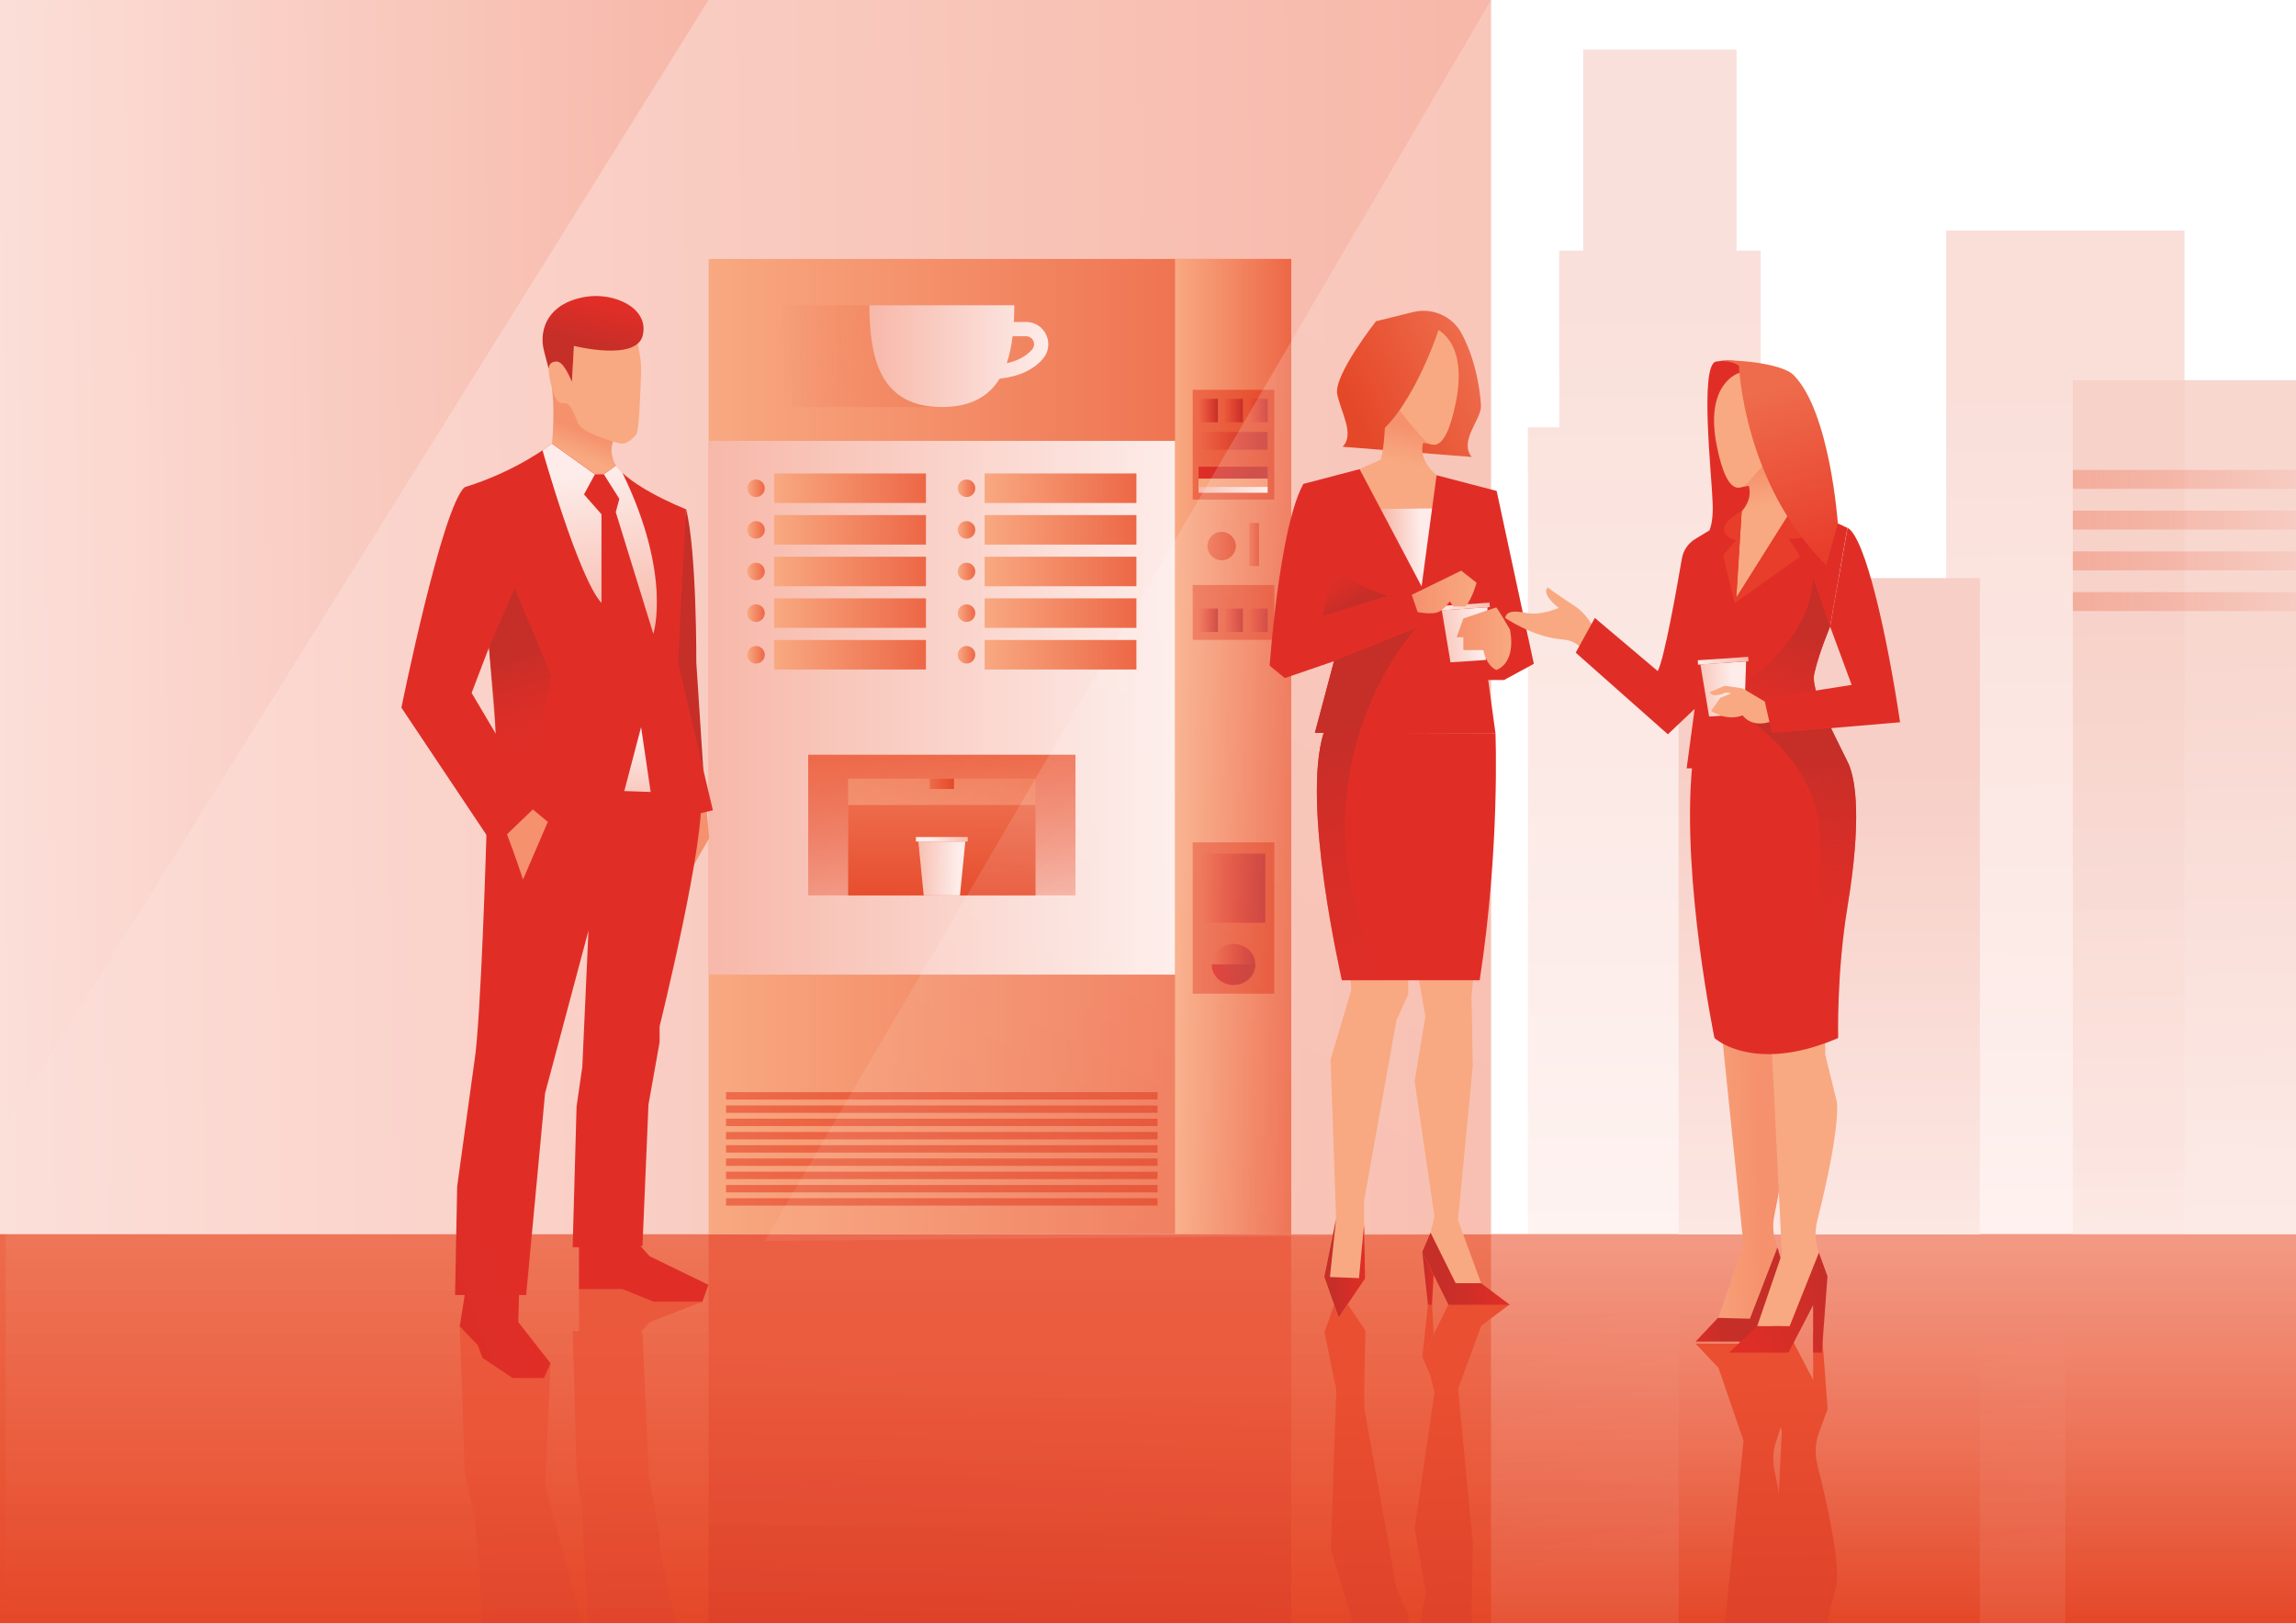 <?xml version="1.0" encoding="utf-8"?>
<!-- Generator: Adobe Illustrator 21.1.0, SVG Export Plug-In . SVG Version: 6.00 Build 0)  -->
<svg version="1.1" id="Слой_1" xmlns="http://www.w3.org/2000/svg" xmlns:xlink="http://www.w3.org/1999/xlink" x="0px" y="0px"
	 width="3508px" height="2480px" viewBox="0 0 3508 2480" style="enable-background:new 0 0 3508 2480;" xml:space="preserve">
<style type="text/css">
	.st0{clip-path:url(#SVGID_2_);}
	.st1{opacity:0.64;fill:url(#SVGID_3_);}
	.st2{opacity:0.68;fill:url(#SVGID_4_);}
	.st3{fill:url(#SVGID_5_);}
	.st4{fill:url(#SVGID_6_);}
	.st5{fill:url(#SVGID_7_);}
	.st6{opacity:0.83;fill:url(#SVGID_8_);}
	.st7{opacity:0.26;fill:url(#SVGID_9_);}
	.st8{opacity:7.000000e-02;fill:url(#SVGID_10_);}
	.st9{opacity:7.000000e-02;fill:url(#SVGID_11_);}
	.st10{opacity:7.000000e-02;fill:url(#SVGID_12_);}
	.st11{fill:url(#SVGID_13_);}
	.st12{fill:url(#SVGID_14_);}
	.st13{fill:url(#SVGID_15_);}
	.st14{fill:url(#SVGID_16_);}
	.st15{fill:url(#SVGID_17_);}
	.st16{fill:url(#SVGID_18_);}
	.st17{filter:url(#Adobe_OpacityMaskFilter);}
	.st18{mask:url(#SVGID_19_);fill:url(#SVGID_20_);}
	.st19{fill:url(#SVGID_21_);}
	.st20{fill:url(#SVGID_22_);}
	.st21{fill:url(#SVGID_23_);}
	.st22{fill:url(#SVGID_24_);}
	.st23{fill:url(#SVGID_25_);}
	.st24{fill:url(#SVGID_26_);}
	.st25{fill:url(#SVGID_27_);}
	.st26{fill:url(#SVGID_28_);}
	.st27{fill:url(#SVGID_29_);}
	.st28{fill:url(#SVGID_30_);}
	.st29{fill:url(#SVGID_31_);}
	.st30{fill:url(#SVGID_32_);}
	.st31{fill:url(#SVGID_33_);}
	.st32{fill:url(#SVGID_34_);}
	.st33{fill:url(#SVGID_35_);}
	.st34{fill:url(#SVGID_36_);}
	.st35{fill:url(#SVGID_37_);}
	.st36{fill:url(#SVGID_38_);}
	.st37{fill:url(#SVGID_39_);}
	.st38{fill:url(#SVGID_40_);}
	.st39{fill:url(#SVGID_41_);}
	.st40{fill:url(#SVGID_42_);}
	.st41{fill:url(#SVGID_43_);}
	.st42{fill:url(#SVGID_44_);}
	.st43{fill:url(#SVGID_45_);}
	.st44{fill:url(#SVGID_46_);}
	.st45{opacity:0.5;fill:url(#SVGID_47_);}
	.st46{fill:url(#SVGID_48_);}
	.st47{fill:url(#SVGID_49_);}
	.st48{opacity:0.28;fill:url(#SVGID_50_);}
	.st49{fill:url(#SVGID_51_);}
	.st50{fill:url(#SVGID_52_);}
	.st51{fill:url(#SVGID_53_);}
	.st52{fill:url(#SVGID_54_);}
	.st53{fill:url(#SVGID_55_);}
	.st54{fill:url(#SVGID_56_);}
	.st55{fill:url(#SVGID_57_);}
	.st56{fill:url(#SVGID_58_);}
	.st57{fill:url(#SVGID_59_);}
	.st58{fill:url(#SVGID_60_);}
	.st59{fill:url(#SVGID_61_);}
	.st60{fill:url(#SVGID_62_);}
	.st61{fill:url(#SVGID_63_);}
	.st62{fill:url(#SVGID_64_);}
	.st63{fill:url(#SVGID_65_);}
	.st64{fill:url(#SVGID_66_);}
	.st65{fill:url(#SVGID_67_);}
	.st66{fill:url(#SVGID_68_);}
	.st67{fill:url(#SVGID_69_);}
	.st68{fill:url(#SVGID_70_);}
	.st69{fill:url(#SVGID_71_);}
	.st70{fill:url(#SVGID_72_);}
	.st71{opacity:0.83;fill:url(#SVGID_73_);}
	.st72{opacity:0.29;fill:url(#SVGID_74_);}
	.st73{fill:url(#SVGID_75_);}
	.st74{fill:url(#SVGID_76_);}
	.st75{fill:url(#SVGID_77_);}
	.st76{fill:#F8A981;}
	.st77{fill:url(#SVGID_78_);}
	.st78{fill:url(#SVGID_79_);}
	.st79{fill:url(#SVGID_80_);}
	.st80{fill:url(#SVGID_81_);}
	.st81{fill:url(#SVGID_82_);}
	.st82{fill:url(#SVGID_83_);}
	.st83{fill:url(#SVGID_84_);}
	.st84{fill:url(#SVGID_85_);}
	.st85{fill:url(#SVGID_86_);}
	.st86{fill:url(#SVGID_87_);}
	.st87{fill:url(#SVGID_88_);}
	.st88{fill:url(#SVGID_89_);}
	.st89{fill:url(#SVGID_90_);}
	.st90{fill:url(#SVGID_91_);}
	.st91{fill:url(#SVGID_92_);}
	.st92{fill:url(#SVGID_93_);}
	.st93{fill:url(#SVGID_94_);}
	.st94{fill:#E02E27;}
	.st95{fill:url(#SVGID_95_);}
	.st96{fill:url(#SVGID_96_);}
	.st97{fill:url(#SVGID_97_);}
	.st98{fill:url(#SVGID_98_);}
	.st99{fill:url(#SVGID_99_);}
	.st100{fill:url(#SVGID_100_);}
	.st101{fill:url(#SVGID_101_);}
	.st102{fill:url(#SVGID_102_);}
	.st103{fill:url(#SVGID_103_);}
	.st104{fill:url(#SVGID_104_);}
	.st105{fill:url(#SVGID_105_);}
	.st106{fill:url(#SVGID_106_);}
	.st107{fill:url(#SVGID_107_);}
	.st108{opacity:0.35;}
	.st109{fill:url(#SVGID_108_);}
	.st110{fill:url(#SVGID_109_);}
	.st111{fill:url(#SVGID_110_);}
	.st112{fill:url(#SVGID_111_);}
	.st113{fill:#F5916C;}
	.st114{fill:url(#SVGID_112_);}
	.st115{fill:url(#SVGID_113_);}
	.st116{fill:url(#SVGID_114_);}
	.st117{fill:url(#SVGID_115_);}
	.st118{fill:url(#SVGID_116_);}
	.st119{fill:url(#SVGID_117_);}
	.st120{fill:url(#SVGID_118_);}
	.st121{fill:url(#SVGID_119_);}
	.st122{fill:url(#SVGID_120_);}
	.st123{fill:url(#SVGID_121_);}
	.st124{fill:url(#SVGID_122_);}
	.st125{fill:url(#SVGID_123_);}
</style>
<g>
	<defs>
		<rect id="SVGID_1_" width="3508.1" height="2480"/>
	</defs>
	<clipPath id="SVGID_2_">
		<use xlink:href="#SVGID_1_"  style="overflow:visible;"/>
	</clipPath>
	<g class="st0">
		<linearGradient id="SVGID_3_" gradientUnits="userSpaceOnUse" x1="2536.119" y1="493" x2="2536.119" y2="1893">
			<stop  offset="0" style="stop-color:#F7CFC6"/>
			<stop  offset="1" style="stop-color:#FDECE9"/>
		</linearGradient>
		<polygon class="st1" points="2690.1,652.7 2690.1,382.8 2653.2,382.8 2653.2,75.7 2419,75.7 2419,382.8 2382.2,382.8 
			2382.2,652.7 2334.5,652.7 2334.5,1885 2737.8,1885 2737.8,652.7 		"/>
		<linearGradient id="SVGID_4_" gradientUnits="userSpaceOnUse" x1="3150.639" y1="566.556" x2="3162.961" y2="1954.82">
			<stop  offset="0" style="stop-color:#F7CFC6"/>
			<stop  offset="1" style="stop-color:#FDECE9"/>
		</linearGradient>
		<rect x="2973.6" y="352.2" class="st2" width="364" height="1539.6"/>
		<linearGradient id="SVGID_5_" gradientUnits="userSpaceOnUse" x1="2230.694" y1="934.279" x2="-755.939" y2="957.253">
			<stop  offset="0" style="stop-color:#F7B8A9"/>
			<stop  offset="1" style="stop-color:#FDECE9"/>
		</linearGradient>
		<rect class="st3" width="2278.1" height="1885.4"/>
		<linearGradient id="SVGID_6_" gradientUnits="userSpaceOnUse" x1="1754" y1="1897" x2="1754" y2="2473">
			<stop  offset="0" style="stop-color:#ED6B4B"/>
			<stop  offset="1" style="stop-color:#E54828"/>
		</linearGradient>
		<rect y="1885.4" class="st4" width="3508" height="594.6"/>
		<linearGradient id="SVGID_7_" gradientUnits="userSpaceOnUse" x1="964.924" y1="2208.382" x2="981.614" y2="3237.618">
			<stop  offset="0" style="stop-color:#EA4F31"/>
			<stop  offset="1" style="stop-color:#C72C1E"/>
		</linearGradient>
		<path class="st5" d="M1334.1,2643.4l-53.9-32.3l-72.3,49.9l-9.9-11.4l-125.7,123.8l17.1-72.3l-18.6-4.4
			c-6-95.5-62.9-325.7-62.9-325.7v-23.9l-17-95.2l-9.2-216.4l-3.1-0.1l14.2-15.6l80.4-31.2l9.2-25.8l-84.1-12.4l-46.7,19h-67v64.3
			l-9.6-0.2l6,215l8.8,60.8l9.4,208l-66.3-248.5l8.2-186.3l-138.7-56.2l7.9,223.3l14.4,67.6c10.1,61.7,18.4,346.5,18.4,346.5v0
			L613.3,2858c0,0,62.1,307.2,96.7,336.8c55.9,17.1,98.1,42.3,118.9,56.3l0,0l14.4,10.3c0,0,0,0,0,0l0,0c5.1,55.3-0.3,85.3-0.3,85.3
			l0.3-0.2c0,0.1-0.1,0.2-0.1,0.3c-3.9,14.6-5.3,23.6-4.8,29.4l-0.2,0.1c0,0-6.9,24.5-8.3,32.2c-5.2,28.9,7.6,67.6,64.5,77.1
			c43.2,7.3,97.8-16.7,87.5-59c-1.3-5.1-3.9-9.2-7.6-12.4c2.6-12.2,5.7-29.8,5.1-44.1c-1.1-24.3-2.4-89.6-7.8-95.4
			c-5.4-5.8-14.4-15.4-24.9-12.9c-2.1,0.5-5.8,1.5-10.2,2.8c-5.1-12.9-1-26.8,4.2-36.8c0,0,0-0.1,0.1-0.1l10.1-11
			c32.7-30.5,97.4-55.7,97.4-55.7l58.6-285.6l149.2-159.3l-6.7-7.7l44.7-8.2L1334.1,2643.4z M747.2,2950L747.2,2950l-26.5-69.4
			l36.8-62.1L747.2,2950L747.2,2950z M845.9,3386C845.9,3386,845.9,3386,845.9,3386C845.9,3386,845.9,3386,845.9,3386
			c1.2,0.4,2.4,0.6,3.7,0.6C848.4,3386.6,847.1,3386.4,845.9,3386z M855,3385.2c0.4-0.3,0.9-0.5,1.3-0.9
			C855.9,3384.6,855.5,3384.9,855,3385.2z M869.2,3365.9c1.5-3,3-6.3,4.6-10.1C872.2,3359.5,870.6,3362.9,869.2,3365.9z
			 M876.9,3410.6l-2.5-44.4L876.9,3410.6L876.9,3410.6z"/>
		<linearGradient id="SVGID_8_" gradientUnits="userSpaceOnUse" x1="1530.284" y1="2095.273" x2="1500.281" y2="3097.373">
			<stop  offset="0" style="stop-color:#EA4F31"/>
			<stop  offset="1" style="stop-color:#C72C1E"/>
		</linearGradient>
		<rect x="1082.7" y="1885.4" class="st6" width="890" height="594.6"/>
		<linearGradient id="SVGID_9_" gradientUnits="userSpaceOnUse" x1="2893.027" y1="1897" x2="2893.027" y2="2473">
			<stop  offset="0" style="stop-color:#FFFFFF"/>
			<stop  offset="1" style="stop-color:#FFFFFF;stop-opacity:0"/>
		</linearGradient>
		<rect x="2278.1" y="1885.4" class="st7" width="1229.9" height="594.6"/>
		<linearGradient id="SVGID_10_" gradientUnits="userSpaceOnUse" x1="3130.945" y1="2357.175" x2="3054.332" y2="2028.833">
			<stop  offset="0" style="stop-color:#FFFFFF"/>
			<stop  offset="1" style="stop-color:#FFFFFF;stop-opacity:0"/>
		</linearGradient>
		<rect x="3025" y="1885.8" class="st8" width="130.6" height="594.2"/>
		<linearGradient id="SVGID_11_" gradientUnits="userSpaceOnUse" x1="2464.44" y1="2367.229" x2="2383.302" y2="2019.493">
			<stop  offset="0" style="stop-color:#FFFFFF"/>
			<stop  offset="1" style="stop-color:#FFFFFF;stop-opacity:0"/>
		</linearGradient>
		<rect x="2278.1" y="1885.4" class="st9" width="286.6" height="594.6"/>
		<linearGradient id="SVGID_12_" gradientUnits="userSpaceOnUse" x1="1762.667" y1="1896.667" x2="1762.667" y2="2472.667">
			<stop  offset="0" style="stop-color:#FFFFFF"/>
			<stop  offset="1" style="stop-color:#FFFFFF;stop-opacity:0"/>
		</linearGradient>
		<rect x="8.7" y="1885" class="st10" width="3508" height="594.6"/>
		<linearGradient id="SVGID_13_" gradientUnits="userSpaceOnUse" x1="1082.682" y1="1140.488" x2="1972.652" y2="1140.488">
			<stop  offset="0" style="stop-color:#F8A981"/>
			<stop  offset="1" style="stop-color:#ED6746"/>
		</linearGradient>
		<rect x="1082.7" y="395.6" class="st11" width="890" height="1489.7"/>
		<linearGradient id="SVGID_14_" gradientUnits="userSpaceOnUse" x1="1795.303" y1="1140.488" x2="1972.652" y2="1140.488">
			<stop  offset="0" style="stop-color:#F8A981"/>
			<stop  offset="1" style="stop-color:#ED6746"/>
		</linearGradient>
		<rect x="1795.3" y="395.6" class="st12" width="177.3" height="1489.7"/>
		<linearGradient id="SVGID_15_" gradientUnits="userSpaceOnUse" x1="1082.682" y1="1081.264" x2="1795.303" y2="1081.264">
			<stop  offset="0" style="stop-color:#F7B8A9"/>
			<stop  offset="1" style="stop-color:#FDECE9"/>
		</linearGradient>
		<rect x="1082.7" y="673.5" class="st13" width="712.6" height="815.4"/>
		<linearGradient id="SVGID_16_" gradientUnits="userSpaceOnUse" x1="1822.279" y1="1402.393" x2="1946.949" y2="1402.393">
			<stop  offset="0" style="stop-color:#ED6B4B"/>
			<stop  offset="1" style="stop-color:#E54828"/>
		</linearGradient>
		<rect x="1822.3" y="1286.9" class="st14" width="124.7" height="231.1"/>
		<linearGradient id="SVGID_17_" gradientUnits="userSpaceOnUse" x1="1822.279" y1="679.381" x2="1946.949" y2="679.381">
			<stop  offset="0" style="stop-color:#ED6B4B"/>
			<stop  offset="1" style="stop-color:#E54828"/>
		</linearGradient>
		<rect x="1822.3" y="595.5" class="st15" width="124.7" height="167.7"/>
		<linearGradient id="SVGID_18_" gradientUnits="userSpaceOnUse" x1="1822.279" y1="935.642" x2="1946.949" y2="935.642">
			<stop  offset="0" style="stop-color:#ED6B4B"/>
			<stop  offset="1" style="stop-color:#E54828"/>
		</linearGradient>
		<rect x="1822.3" y="893.7" class="st16" width="124.7" height="83.8"/>
		<defs>
			<filter id="Adobe_OpacityMaskFilter" filterUnits="userSpaceOnUse" x="1140.2" y="1114.3" width="597.6" height="309.5">
				<feFlood  style="flood-color:white;flood-opacity:1" result="back"/>
				<feBlend  in="SourceGraphic" in2="back" mode="normal"/>
			</filter>
		</defs>
		<mask maskUnits="userSpaceOnUse" x="1140.2" y="1114.3" width="597.6" height="309.5" id="SVGID_19_">
		</mask>
		<linearGradient id="SVGID_20_" gradientUnits="userSpaceOnUse" x1="1140.216" y1="1269.023" x2="1737.769" y2="1269.023">
			<stop  offset="0" style="stop-color:#F8A981"/>
			<stop  offset="1" style="stop-color:#ED6746"/>
		</linearGradient>
		<rect x="1140.2" y="1114.3" class="st18" width="597.6" height="309.5"/>
		<g>
			<linearGradient id="SVGID_21_" gradientUnits="userSpaceOnUse" x1="1109.334" y1="1734.926" x2="1768.651" y2="1734.926">
				<stop  offset="0" style="stop-color:#ED6B4B"/>
				<stop  offset="1" style="stop-color:#E54828"/>
			</linearGradient>
			<rect x="1109.3" y="1729.3" class="st19" width="659.3" height="11.3"/>
			<linearGradient id="SVGID_22_" gradientUnits="userSpaceOnUse" x1="1109.334" y1="1755.178" x2="1768.651" y2="1755.178">
				<stop  offset="0" style="stop-color:#ED6B4B"/>
				<stop  offset="1" style="stop-color:#E54828"/>
			</linearGradient>
			<rect x="1109.3" y="1749.5" class="st20" width="659.3" height="11.3"/>
			<linearGradient id="SVGID_23_" gradientUnits="userSpaceOnUse" x1="1109.334" y1="1775.43" x2="1768.651" y2="1775.43">
				<stop  offset="0" style="stop-color:#ED6B4B"/>
				<stop  offset="1" style="stop-color:#E54828"/>
			</linearGradient>
			<rect x="1109.3" y="1769.8" class="st21" width="659.3" height="11.3"/>
			<linearGradient id="SVGID_24_" gradientUnits="userSpaceOnUse" x1="1109.334" y1="1674.17" x2="1768.651" y2="1674.17">
				<stop  offset="0" style="stop-color:#ED6B4B"/>
				<stop  offset="1" style="stop-color:#E54828"/>
			</linearGradient>
			<rect x="1109.3" y="1668.5" class="st22" width="659.3" height="11.3"/>
			<linearGradient id="SVGID_25_" gradientUnits="userSpaceOnUse" x1="1109.334" y1="1694.422" x2="1768.651" y2="1694.422">
				<stop  offset="0" style="stop-color:#ED6B4B"/>
				<stop  offset="1" style="stop-color:#E54828"/>
			</linearGradient>
			<rect x="1109.3" y="1688.8" class="st23" width="659.3" height="11.3"/>
			<linearGradient id="SVGID_26_" gradientUnits="userSpaceOnUse" x1="1109.334" y1="1714.674" x2="1768.651" y2="1714.674">
				<stop  offset="0" style="stop-color:#ED6B4B"/>
				<stop  offset="1" style="stop-color:#E54828"/>
			</linearGradient>
			<rect x="1109.3" y="1709" class="st24" width="659.3" height="11.3"/>
			<linearGradient id="SVGID_27_" gradientUnits="userSpaceOnUse" x1="1109.334" y1="1795.683" x2="1768.651" y2="1795.683">
				<stop  offset="0" style="stop-color:#ED6B4B"/>
				<stop  offset="1" style="stop-color:#E54828"/>
			</linearGradient>
			<rect x="1109.3" y="1790" class="st25" width="659.3" height="11.3"/>
			<linearGradient id="SVGID_28_" gradientUnits="userSpaceOnUse" x1="1109.334" y1="1815.935" x2="1768.651" y2="1815.935">
				<stop  offset="0" style="stop-color:#ED6B4B"/>
				<stop  offset="1" style="stop-color:#E54828"/>
			</linearGradient>
			<rect x="1109.3" y="1810.3" class="st26" width="659.3" height="11.3"/>
			<linearGradient id="SVGID_29_" gradientUnits="userSpaceOnUse" x1="1109.334" y1="1836.187" x2="1768.651" y2="1836.187">
				<stop  offset="0" style="stop-color:#ED6B4B"/>
				<stop  offset="1" style="stop-color:#E54828"/>
			</linearGradient>
			<rect x="1109.3" y="1830.5" class="st27" width="659.3" height="11.3"/>
		</g>
		<g>
			<linearGradient id="SVGID_30_" gradientUnits="userSpaceOnUse" x1="1908.617" y1="831.946" x2="1923.663" y2="831.946">
				<stop  offset="0" style="stop-color:#ED6B4B"/>
				<stop  offset="1" style="stop-color:#E54828"/>
			</linearGradient>
			<rect x="1908.6" y="799" class="st28" width="15" height="65.8"/>
			<linearGradient id="SVGID_31_" gradientUnits="userSpaceOnUse" x1="1844.804" y1="834.217" x2="1888.241" y2="834.217">
				<stop  offset="0" style="stop-color:#ED6B4B"/>
				<stop  offset="1" style="stop-color:#E54828"/>
			</linearGradient>
			<circle class="st29" cx="1866.5" cy="834.2" r="21.7"/>
		</g>
		<g>
			<linearGradient id="SVGID_32_" gradientUnits="userSpaceOnUse" x1="1831.325" y1="947.615" x2="1860.805" y2="947.615">
				<stop  offset="0" style="stop-color:#E02E27;stop-opacity:0"/>
				<stop  offset="1" style="stop-color:#C62E28"/>
			</linearGradient>
			<rect x="1831.3" y="929.7" class="st30" width="29.5" height="35.8"/>
			<linearGradient id="SVGID_33_" gradientUnits="userSpaceOnUse" x1="1869.382" y1="947.587" x2="1898.861" y2="947.587">
				<stop  offset="0" style="stop-color:#E02E27;stop-opacity:0"/>
				<stop  offset="1" style="stop-color:#C62E28"/>
			</linearGradient>
			<rect x="1869.4" y="929.7" class="st31" width="29.5" height="35.8"/>
			<linearGradient id="SVGID_34_" gradientUnits="userSpaceOnUse" x1="1907.438" y1="947.587" x2="1936.918" y2="947.587">
				<stop  offset="0" style="stop-color:#E02E27;stop-opacity:0"/>
				<stop  offset="1" style="stop-color:#C62E28"/>
			</linearGradient>
			<rect x="1907.4" y="929.7" class="st32" width="29.5" height="35.8"/>
		</g>
		<g>
			<linearGradient id="SVGID_35_" gradientUnits="userSpaceOnUse" x1="1831.325" y1="627.228" x2="1860.805" y2="627.228">
				<stop  offset="0" style="stop-color:#E02E27;stop-opacity:0"/>
				<stop  offset="1" style="stop-color:#C62E28"/>
			</linearGradient>
			<rect x="1831.3" y="609.3" class="st33" width="29.5" height="35.8"/>
			<linearGradient id="SVGID_36_" gradientUnits="userSpaceOnUse" x1="1869.382" y1="627.199" x2="1898.861" y2="627.199">
				<stop  offset="0" style="stop-color:#E02E27;stop-opacity:0"/>
				<stop  offset="1" style="stop-color:#C62E28"/>
			</linearGradient>
			<rect x="1869.4" y="609.3" class="st34" width="29.5" height="35.8"/>
			<linearGradient id="SVGID_37_" gradientUnits="userSpaceOnUse" x1="1907.438" y1="627.199" x2="1936.918" y2="627.199">
				<stop  offset="0" style="stop-color:#E02E27;stop-opacity:0"/>
				<stop  offset="1" style="stop-color:#C62E28"/>
			</linearGradient>
			<rect x="1907.4" y="609.3" class="st35" width="29.5" height="35.8"/>
		</g>
		<linearGradient id="SVGID_38_" gradientUnits="userSpaceOnUse" x1="1831.325" y1="722.086" x2="1936.918" y2="722.086">
			<stop  offset="0" style="stop-color:#E02E27"/>
			<stop  offset="0.779" style="stop-color:#C62E28"/>
			<stop  offset="1" style="stop-color:#C62E28"/>
		</linearGradient>
		<rect x="1831.3" y="713" class="st36" width="105.6" height="18.3"/>
		<linearGradient id="SVGID_39_" gradientUnits="userSpaceOnUse" x1="1831.181" y1="737.49" x2="1936.774" y2="737.49">
			<stop  offset="0" style="stop-color:#F8A981"/>
			<stop  offset="1" style="stop-color:#F5916C"/>
		</linearGradient>
		<rect x="1831.2" y="731.2" class="st37" width="105.6" height="12.5"/>
		<linearGradient id="SVGID_40_" gradientUnits="userSpaceOnUse" x1="2794.85" y1="1176.608" x2="2794.85" y2="2024.934">
			<stop  offset="0" style="stop-color:#F7CFC6"/>
			<stop  offset="1" style="stop-color:#FDECE9"/>
		</linearGradient>
		<rect x="2564.7" y="883.2" class="st38" width="460.3" height="1002.6"/>
		<linearGradient id="SVGID_41_" gradientUnits="userSpaceOnUse" x1="1831.181" y1="748.238" x2="1936.774" y2="748.238">
			<stop  offset="0" style="stop-color:#F7B8A9"/>
			<stop  offset="1" style="stop-color:#FDECE9"/>
		</linearGradient>
		<rect x="1831.2" y="743.8" class="st39" width="105.6" height="9"/>
		<linearGradient id="SVGID_42_" gradientUnits="userSpaceOnUse" x1="1831.325" y1="673.544" x2="1936.774" y2="673.544">
			<stop  offset="0" style="stop-color:#E02E27;stop-opacity:0"/>
			<stop  offset="1" style="stop-color:#C62E28"/>
		</linearGradient>
		<rect x="1831.3" y="659.9" class="st40" width="105.4" height="27.2"/>
		<linearGradient id="SVGID_43_" gradientUnits="userSpaceOnUse" x1="1851.297" y1="1473.325" x2="1917.931" y2="1473.325">
			<stop  offset="0" style="stop-color:#E02E27;stop-opacity:0"/>
			<stop  offset="1" style="stop-color:#C62E28"/>
		</linearGradient>
		<ellipse class="st41" cx="1884.6" cy="1473.3" rx="33.3" ry="31.3"/>
		<linearGradient id="SVGID_44_" gradientUnits="userSpaceOnUse" x1="1851.297" y1="1488.984" x2="1917.931" y2="1488.984">
			<stop  offset="0" style="stop-color:#E02E27"/>
			<stop  offset="0.779" style="stop-color:#C62E28"/>
			<stop  offset="1" style="stop-color:#C62E28"/>
		</linearGradient>
		<path class="st42" d="M1917.9,1473.3c0,17.3-14.9,31.3-33.3,31.3s-33.3-14-33.3-31.3H1917.9z"/>
		<linearGradient id="SVGID_45_" gradientUnits="userSpaceOnUse" x1="1834.908" y1="1356.851" x2="1933.335" y2="1356.851">
			<stop  offset="0" style="stop-color:#E02E27;stop-opacity:0"/>
			<stop  offset="1" style="stop-color:#C62E28"/>
		</linearGradient>
		<rect x="1834.9" y="1304.1" class="st43" width="98.4" height="105.6"/>
		<linearGradient id="SVGID_46_" gradientUnits="userSpaceOnUse" x1="1436.007" y1="1157.727" x2="1446.007" y2="1501.727">
			<stop  offset="0" style="stop-color:#ED6B4B"/>
			<stop  offset="1" style="stop-color:#E54828;stop-opacity:0"/>
		</linearGradient>
		<rect x="1234.8" y="1153" class="st44" width="408.4" height="214.9"/>
		<linearGradient id="SVGID_47_" gradientUnits="userSpaceOnUse" x1="1295.85" y1="1278.696" x2="1582.135" y2="1278.696">
			<stop  offset="0" style="stop-color:#F8A981"/>
			<stop  offset="1" style="stop-color:#F5916C"/>
		</linearGradient>
		<rect x="1295.8" y="1189.5" class="st45" width="286.3" height="178.4"/>
		<linearGradient id="SVGID_48_" gradientUnits="userSpaceOnUse" x1="1438.574" y1="1228.941" x2="1439.574" y2="1395.941">
			<stop  offset="0" style="stop-color:#ED6B4B"/>
			<stop  offset="1" style="stop-color:#E54828"/>
		</linearGradient>
		<rect x="1295.8" y="1229.8" class="st46" width="286.3" height="138.1"/>
		<linearGradient id="SVGID_49_" gradientUnits="userSpaceOnUse" x1="1420.462" y1="1197.374" x2="1457.523" y2="1197.374">
			<stop  offset="0" style="stop-color:#ED6B4B"/>
			<stop  offset="1" style="stop-color:#E54828"/>
		</linearGradient>
		<rect x="1420.5" y="1189.5" class="st47" width="37.1" height="15.8"/>
		<linearGradient id="SVGID_50_" gradientUnits="userSpaceOnUse" x1="2394.259" y1="573.015" x2="1236.491" y2="2846.56">
			<stop  offset="0" style="stop-color:#FFFFFF;stop-opacity:0.7"/>
			<stop  offset="1" style="stop-color:#FFFFFF;stop-opacity:0"/>
		</linearGradient>
		<polygon class="st48" points="2278.1,0 1168.6,1895.8 2278.1,1885.4 		"/>
		<g>
			<linearGradient id="SVGID_51_" gradientUnits="userSpaceOnUse" x1="1391.869" y1="1326.017" x2="1462.369" y2="1327.017">
				<stop  offset="0" style="stop-color:#F7B8A9"/>
				<stop  offset="1" style="stop-color:#FDECE9"/>
			</linearGradient>
			<polygon class="st49" points="1466.7,1367.9 1411.3,1367.9 1403.1,1285.6 1474.9,1285.6 			"/>
			<linearGradient id="SVGID_52_" gradientUnits="userSpaceOnUse" x1="1484.643" y1="1281.896" x2="1422.976" y2="1282.229">
				<stop  offset="0" style="stop-color:#F7B8A9"/>
				<stop  offset="1" style="stop-color:#FDECE9"/>
			</linearGradient>
			<rect x="1399.4" y="1278.7" class="st50" width="79.2" height="6.9"/>
		</g>
		<g>
			<linearGradient id="SVGID_53_" gradientUnits="userSpaceOnUse" x1="1182.799" y1="745.899" x2="1414.714" y2="745.899">
				<stop  offset="0" style="stop-color:#F8A981"/>
				<stop  offset="1" style="stop-color:#ED6746"/>
			</linearGradient>
			<rect x="1182.8" y="723.3" class="st51" width="231.9" height="45.1"/>
			<linearGradient id="SVGID_54_" gradientUnits="userSpaceOnUse" x1="1182.799" y1="809.5" x2="1414.714" y2="809.5">
				<stop  offset="0" style="stop-color:#F8A981"/>
				<stop  offset="1" style="stop-color:#ED6746"/>
			</linearGradient>
			<rect x="1182.8" y="786.9" class="st52" width="231.9" height="45.1"/>
			<linearGradient id="SVGID_55_" gradientUnits="userSpaceOnUse" x1="1182.799" y1="873.1" x2="1414.714" y2="873.1">
				<stop  offset="0" style="stop-color:#F8A981"/>
				<stop  offset="1" style="stop-color:#ED6746"/>
			</linearGradient>
			<rect x="1182.8" y="850.5" class="st53" width="231.9" height="45.1"/>
			<linearGradient id="SVGID_56_" gradientUnits="userSpaceOnUse" x1="1182.799" y1="936.7" x2="1414.714" y2="936.7">
				<stop  offset="0" style="stop-color:#F8A981"/>
				<stop  offset="1" style="stop-color:#ED6746"/>
			</linearGradient>
			<rect x="1182.8" y="914.1" class="st54" width="231.9" height="45.1"/>
			<linearGradient id="SVGID_57_" gradientUnits="userSpaceOnUse" x1="1182.799" y1="1000.301" x2="1414.714" y2="1000.301">
				<stop  offset="0" style="stop-color:#F8A981"/>
				<stop  offset="1" style="stop-color:#ED6746"/>
			</linearGradient>
			<rect x="1182.8" y="977.7" class="st55" width="231.9" height="45.1"/>
		</g>
		<g>
			<linearGradient id="SVGID_58_" gradientUnits="userSpaceOnUse" x1="1141.709" y1="745.899" x2="1168.585" y2="745.899">
				<stop  offset="0" style="stop-color:#F8A981"/>
				<stop  offset="1" style="stop-color:#ED6746"/>
			</linearGradient>
			<circle class="st56" cx="1155.1" cy="745.9" r="13.4"/>
			<linearGradient id="SVGID_59_" gradientUnits="userSpaceOnUse" x1="1141.709" y1="809.5" x2="1168.585" y2="809.5">
				<stop  offset="0" style="stop-color:#F8A981"/>
				<stop  offset="1" style="stop-color:#ED6746"/>
			</linearGradient>
			<circle class="st57" cx="1155.1" cy="809.5" r="13.4"/>
			<linearGradient id="SVGID_60_" gradientUnits="userSpaceOnUse" x1="1141.709" y1="873.1" x2="1168.585" y2="873.1">
				<stop  offset="0" style="stop-color:#F8A981"/>
				<stop  offset="1" style="stop-color:#ED6746"/>
			</linearGradient>
			<circle class="st58" cx="1155.1" cy="873.1" r="13.4"/>
			<linearGradient id="SVGID_61_" gradientUnits="userSpaceOnUse" x1="1141.709" y1="936.7" x2="1168.585" y2="936.7">
				<stop  offset="0" style="stop-color:#F8A981"/>
				<stop  offset="1" style="stop-color:#ED6746"/>
			</linearGradient>
			<circle class="st59" cx="1155.1" cy="936.7" r="13.4"/>
			<linearGradient id="SVGID_62_" gradientUnits="userSpaceOnUse" x1="1141.709" y1="1000.301" x2="1168.585" y2="1000.301">
				<stop  offset="0" style="stop-color:#F8A981"/>
				<stop  offset="1" style="stop-color:#ED6746"/>
			</linearGradient>
			<circle class="st60" cx="1155.1" cy="1000.3" r="13.4"/>
		</g>
		<g>
			<linearGradient id="SVGID_63_" gradientUnits="userSpaceOnUse" x1="1504.361" y1="745.899" x2="1736.276" y2="745.899">
				<stop  offset="0" style="stop-color:#F8A981"/>
				<stop  offset="1" style="stop-color:#ED6746"/>
			</linearGradient>
			<rect x="1504.4" y="723.3" class="st61" width="231.9" height="45.1"/>
			<linearGradient id="SVGID_64_" gradientUnits="userSpaceOnUse" x1="1504.361" y1="809.5" x2="1736.276" y2="809.5">
				<stop  offset="0" style="stop-color:#F8A981"/>
				<stop  offset="1" style="stop-color:#ED6746"/>
			</linearGradient>
			<rect x="1504.4" y="786.9" class="st62" width="231.9" height="45.1"/>
			<linearGradient id="SVGID_65_" gradientUnits="userSpaceOnUse" x1="1504.361" y1="873.1" x2="1736.276" y2="873.1">
				<stop  offset="0" style="stop-color:#F8A981"/>
				<stop  offset="1" style="stop-color:#ED6746"/>
			</linearGradient>
			<rect x="1504.4" y="850.5" class="st63" width="231.9" height="45.1"/>
			<linearGradient id="SVGID_66_" gradientUnits="userSpaceOnUse" x1="1504.361" y1="936.7" x2="1736.276" y2="936.7">
				<stop  offset="0" style="stop-color:#F8A981"/>
				<stop  offset="1" style="stop-color:#ED6746"/>
			</linearGradient>
			<rect x="1504.4" y="914.1" class="st64" width="231.9" height="45.1"/>
			<linearGradient id="SVGID_67_" gradientUnits="userSpaceOnUse" x1="1504.361" y1="1000.301" x2="1736.276" y2="1000.301">
				<stop  offset="0" style="stop-color:#F8A981"/>
				<stop  offset="1" style="stop-color:#ED6746"/>
			</linearGradient>
			<rect x="1504.4" y="977.7" class="st65" width="231.9" height="45.1"/>
		</g>
		<g>
			<linearGradient id="SVGID_68_" gradientUnits="userSpaceOnUse" x1="1463.272" y1="745.899" x2="1490.148" y2="745.899">
				<stop  offset="0" style="stop-color:#F8A981"/>
				<stop  offset="1" style="stop-color:#ED6746"/>
			</linearGradient>
			<circle class="st66" cx="1476.7" cy="745.9" r="13.4"/>
			<linearGradient id="SVGID_69_" gradientUnits="userSpaceOnUse" x1="1463.272" y1="809.5" x2="1490.148" y2="809.5">
				<stop  offset="0" style="stop-color:#F8A981"/>
				<stop  offset="1" style="stop-color:#ED6746"/>
			</linearGradient>
			<circle class="st67" cx="1476.7" cy="809.5" r="13.4"/>
			<linearGradient id="SVGID_70_" gradientUnits="userSpaceOnUse" x1="1463.272" y1="873.1" x2="1490.148" y2="873.1">
				<stop  offset="0" style="stop-color:#F8A981"/>
				<stop  offset="1" style="stop-color:#ED6746"/>
			</linearGradient>
			<circle class="st68" cx="1476.7" cy="873.1" r="13.4"/>
			<linearGradient id="SVGID_71_" gradientUnits="userSpaceOnUse" x1="1463.272" y1="936.7" x2="1490.148" y2="936.7">
				<stop  offset="0" style="stop-color:#F8A981"/>
				<stop  offset="1" style="stop-color:#ED6746"/>
			</linearGradient>
			<circle class="st69" cx="1476.7" cy="936.7" r="13.4"/>
			<linearGradient id="SVGID_72_" gradientUnits="userSpaceOnUse" x1="1463.272" y1="1000.301" x2="1490.148" y2="1000.301">
				<stop  offset="0" style="stop-color:#F8A981"/>
				<stop  offset="1" style="stop-color:#ED6746"/>
			</linearGradient>
			<circle class="st70" cx="1476.7" cy="1000.3" r="13.4"/>
		</g>
		<linearGradient id="SVGID_73_" gradientUnits="userSpaceOnUse" x1="3333.362" y1="993.836" x2="3352.522" y2="2085.96">
			<stop  offset="0" style="stop-color:#F7CFC6"/>
			<stop  offset="1" style="stop-color:#FDECE9"/>
		</linearGradient>
		<rect x="3167" y="580.8" class="st71" width="341.1" height="1304.6"/>
		<linearGradient id="SVGID_74_" gradientUnits="userSpaceOnUse" x1="1391.096" y1="542.099" x2="1187.096" y2="547.099">
			<stop  offset="0" style="stop-color:#ED6B4B"/>
			<stop  offset="1" style="stop-color:#E54828;stop-opacity:0"/>
		</linearGradient>
		<rect x="1182.8" y="466.3" class="st72" width="256.2" height="155.5"/>
		<g>
			<g>
				<linearGradient id="SVGID_75_" gradientUnits="userSpaceOnUse" x1="2127.727" y1="2117.022" x2="2145.724" y2="3226.8">
					<stop  offset="0" style="stop-color:#EA4F31"/>
					<stop  offset="1" style="stop-color:#C72C1E"/>
				</linearGradient>
				<path class="st73" d="M2194.8,3259.8L2194.8,3259.8l91.8-24l56.8-264.1l-45.2-24.7h-24.3l11.1-81.6c0,0,7.2-174.2-24.1-377.2
					h-10.1l-2.4-25.2l1.9-105.9l-22.6-235.3l35.5-96.5l43.8-32.9h-93.7l-40,80.6l12.6,29.6l6,24.7l-30.4,206.8l16.6,98.7l-9.8,55.4
					h-16.6v-21.7l-17.9-39.5l-49.4-275.6v-37l1.6-73.8l0.2-7.9l0,0v0l-40.6-60.1l-21.9,62.5v0l0,0l18,88.3l-8.3,243.5l31.5,106.1
					l-0.9,15.1h-13.4l0,0.1c-1.2,6.9-61.9,268.7-27.8,377.9l-13.4,0l29.2,109.5l-75.1-25.8c-7.3,5.9-15.3,12.5-23.3,19
					c3.2,40,10.4,116.5,23,182.1c7.5,39.1,16.9,74.3,28.5,95.5l86,22.6l0,0l32.4,14.4c1.3,4.3,2.4,9.5,3.2,14.9l-61.5,4.9
					c18.9,18.9-2.5,51.8-8.2,80.4c-5.8,28.5,59.2,111.3,59.2,111.3l56.5,14c29.2,7.2,59.8-6,74.2-32.5
					c25.9-47.7,29.7-103.6,29.7-112.1c0-19.5-34-53.5-14-76.8l-75.3,6C2175.4,3280.2,2184.5,3268.7,2194.8,3259.8z M2103.4,2866
					l-26.5,0.1L2103.4,2866l15.4-0.1L2103.4,2866z M2041.4,2123.6L2041.4,2123.6L2041.4,2123.6L2041.4,2123.6z"/>
				<linearGradient id="SVGID_76_" gradientUnits="userSpaceOnUse" x1="2182.746" y1="2116.13" x2="2200.742" y2="3225.907">
					<stop  offset="0" style="stop-color:#EA4F31"/>
					<stop  offset="1" style="stop-color:#C72C1E"/>
				</linearGradient>
				<polygon class="st74" points="2187.9,1992.5 2181.8,1992.5 2173.1,2073.1 2190.5,2038.1 				"/>
			</g>
			<linearGradient id="SVGID_77_" gradientUnits="userSpaceOnUse" x1="2585.658" y1="2109.596" x2="2603.654" y2="3219.374">
				<stop  offset="0" style="stop-color:#EA4F31"/>
				<stop  offset="1" style="stop-color:#C72C1E"/>
			</linearGradient>
			<path class="st75" d="M2797.6,2989.9c13.7-28.9,27.9-55,29.3-61.4h0c7.6-21.5,17.8-78.2-4.1-210.9
				c-16.8-101.7-14.3-201.1-14.3-201.1c-6.7-2.9-13.3-5.5-19.6-7.8V2491l17.5-71.7c0,0,7.6-33.9-29.7-181.7
				c-4.1-16.3-3.3-33.4,2.5-49.1l13.2-36.1l-8.8-116.5h-13.3v72.5l-37.6-72.5h-90.8l18,16.9l-69.2-0.1l34.2,36.3l0.5,0l38.5,111.9
				l-31.5,307c-8.6,4.7-12.8,8.6-12.8,8.6s-49.9,240.9-34.3,412h-8.1l12.2,90.8l-40.9-38.8l-140.7,124.8l5.3,9.7
				c-8.9,8.2-16.8,9.7-29.6,11c-43.1,4.3-83.7,32.5-83.7,32.5c2.8,9.8,11.3,11.6,33.2,7.4c21.9-4.2,48.6,7.8,48.6,7.8
				c-28.4,23-16.7,31.1-16.7,31.1s26.1-18.8,40.8-27.9c14.6-9.2,24.1-24.8,24.1-24.8c0.8-1,1.5-1.9,2.1-2.9l5.1,9.3l96.1-81.2
				c10,18.4,29.3,126.9,36.9,171.8c2.1,12.4,9.5,23.3,20.3,29.9l21.6,13.1l0,0c2.9,7.1,5.6,19.3,5,40c-1.1,42-20.6,214,5.3,218.1h0
				c2.5,0.6,6.4,1.1,11.2,1.3c5.2,0.4,9.7,0.3,13.4,0.1c31.3-0.8,79.5-7.7,93.8-22.1c55.3-55.8,67.4-223.8,67.6-226.6l14.7-6.6
				l-26.5-150.8l0,0v0c0,0-0.3-0.7-0.9-2.1c-2.8-6.8-11.9-29.3-18.5-51.5c-1.6-5.3-3-10.6-4.2-15.6c-0.3-1.3-0.6-2.6-0.9-3.9
				c0,0,0-0.1,0-0.1c-0.1-0.4-0.1-0.9-0.2-1.4c0-0.3-0.1-0.5-0.1-0.8c0-0.1,0-0.1,0-0.2c-0.5-5.3,0.5-12.3,2.6-20.2l0,0
				c0.2-0.6,0.3-1.3,0.5-1.9l54.6,8.6l-32.9,89.1l26.5,150.9c27.1-14.5,60.1-162.2,80.3-297.1L2797.6,2989.9z M2720.4,2180.5l2,5.9
				l-4.6,94.3c-2-11-4.2-22.7-6.8-35.2c-3.4-16.4-1.7-33.5,4.7-49L2720.4,2180.5z M2622.1,3550c0.8,0.1,1.6,0.2,2.3,0.3
				C2623,3550.1,2622.1,3550,2622.1,3550z"/>
			<g>
				<polygon class="st76" points="2252,1483.3 2248.3,1522.7 2250.2,1628.6 2227.6,1863.9 2263,1960.4 2211.5,1960.4 2185.7,1883.1 
					2191.7,1858.4 2161.4,1651.7 2177.9,1552.9 2163.2,1469.9 				"/>
				<polygon class="st76" points="2151.5,1469.9 2151.5,1519.2 2133.6,1558.7 2084.1,1834.3 2084.1,1871.3 2085.9,1953 
					2045.3,2013.1 2023.3,1950.5 2041.4,1862.2 2033,1618.8 2064.5,1512.6 2062,1469.9 				"/>
				<linearGradient id="SVGID_78_" gradientUnits="userSpaceOnUse" x1="2254.974" y1="557.146" x2="2076.347" y2="640.935">
					<stop  offset="0" style="stop-color:#ED6B4B"/>
					<stop  offset="1" style="stop-color:#E54828"/>
				</linearGradient>
				<path class="st77" d="M2158.8,476.8l-56.5,14c0,0-65,82.8-59.2,111.3s27.1,61.4,8.2,80.4l197.4,15.6c-20-23.3,14-57.3,14-76.8
					c0-8.5-3.9-64.3-29.7-112.1C2218.7,482.8,2188,469.5,2158.8,476.8z"/>
				
					<linearGradient id="SVGID_79_" gradientUnits="userSpaceOnUse" x1="4333.224" y1="707.346" x2="4320.511" y2="649.712" gradientTransform="matrix(-1 0 0 1 6476.135 0)">
					<stop  offset="0" style="stop-color:#F8A981"/>
					<stop  offset="1" style="stop-color:#F5916C"/>
				</linearGradient>
				<path class="st78" d="M2026.6,739.2l83-37c6-19.7,6.6-57.7,6.6-57.7l15.1-33.2l57.2,67.9c-8.8-1.9-14.1-2.7-14.1-2.7
					c-11.5,43.1,54.4,70.7,54.4,70.7c6,2.6,6.8,118-33.3,119.9C2132.3,870.1,2026.6,739.2,2026.6,739.2z"/>
				<linearGradient id="SVGID_80_" gradientUnits="userSpaceOnUse" x1="2115.048" y1="866.087" x2="2172.135" y2="864.246">
					<stop  offset="0" style="stop-color:#F7B8A9"/>
					<stop  offset="1" style="stop-color:#FDECE9"/>
				</linearGradient>
				<polygon class="st79" points="2078.8,778 2228.7,776.2 2179.6,953.3 				"/>
				<path class="st76" d="M2189.4,500c0,0,54.8,15.5,35.1,114c-18.1,90.8-42.8,63.3-50.5,55.4c-7.7-7.9-50-55.5-47.7-67
					C2128.6,590.9,2189.4,500,2189.4,500z"/>
				<linearGradient id="SVGID_81_" gradientUnits="userSpaceOnUse" x1="1727.16" y1="1209.019" x2="1221.634" y2="1552.495">
					<stop  offset="0" style="stop-color:#E02E27"/>
					<stop  offset="0.779" style="stop-color:#C62E28"/>
					<stop  offset="1" style="stop-color:#C62E28"/>
				</linearGradient>
				<path class="st80" d="M2298.1,1038.8h-24.3l11.1,81.6l-166.1-0.5l-15.4-0.1l-26.5-0.1l-44.3-0.1l-10.2,0l-13.4,0l29.2-109.5
					l-75.1,25.8c-7.3-5.9-15.3-12.5-23.3-19c3.2-40,10.4-116.5,23-182.1c7.5-39.1,16.9-74.3,28.5-95.5l86-22.6l94.7,179.1
					l22.9-169.8l91.8,24l56.8,264.1L2298.1,1038.8z"/>
				<linearGradient id="SVGID_82_" gradientUnits="userSpaceOnUse" x1="1905.516" y1="1468.957" x2="1380.552" y2="1825.64">
					<stop  offset="0" style="stop-color:#E02E27"/>
					<stop  offset="0.779" style="stop-color:#C62E28"/>
					<stop  offset="1" style="stop-color:#C62E28"/>
				</linearGradient>
				<path class="st81" d="M2260.8,1497.5h-210.6l0-0.1c-1.2-6.9-61.9-268.7-27.8-377.9l10.2,0l44.3,0.1l26.5,0.1l15.4,0l166.1,0.5
					C2284.9,1120.4,2292.1,1294.6,2260.8,1497.5z"/>
				<linearGradient id="SVGID_83_" gradientUnits="userSpaceOnUse" x1="2241.489" y1="528.398" x2="2062.862" y2="612.187">
					<stop  offset="0" style="stop-color:#ED6B4B"/>
					<stop  offset="1" style="stop-color:#E54828"/>
				</linearGradient>
				<path class="st82" d="M2199.4,500c0,0-37.8,118.5-95.4,164.5V561.7l73.5-74.9L2199.4,500z"/>
				<g>
					<linearGradient id="SVGID_84_" gradientUnits="userSpaceOnUse" x1="2178.616" y1="975.909" x2="2260.616" y2="967.909">
						<stop  offset="0" style="stop-color:#F7B8A9"/>
						<stop  offset="1" style="stop-color:#FDECE9"/>
					</linearGradient>
					<polygon class="st83" points="2216.2,1011.8 2270.1,1008.2 2272.7,927.7 2202.9,932.3 					"/>
					<linearGradient id="SVGID_85_" gradientUnits="userSpaceOnUse" x1="2283.782" y1="923.722" x2="2199.782" y2="929.055">
						<stop  offset="0" style="stop-color:#F7B8A9"/>
						<stop  offset="1" style="stop-color:#FDECE9"/>
					</linearGradient>
					<polygon class="st84" points="2199.3,932.6 2276.3,927.4 2275.8,920.7 2198.9,925.9 					"/>
				</g>
				
					<linearGradient id="SVGID_86_" gradientUnits="userSpaceOnUse" x1="3294.757" y1="904.33" x2="3393.777" y2="904.33" gradientTransform="matrix(-1 0 0 1 5550.816 0)">
					<stop  offset="0" style="stop-color:#F8A981"/>
					<stop  offset="1" style="stop-color:#F5916C"/>
				</linearGradient>
				<path class="st85" d="M2157,908.7l75.5-36.9l23.5,18.5c0,0-6.8,25-16.9,36.2h-18.7l-5.3-7.9c0,0-7.9,12.2-17.8,16.5
					c-9.9,4.2-31.3,0-31.3,0L2157,908.7z"/>
				
					<linearGradient id="SVGID_87_" gradientUnits="userSpaceOnUse" x1="3241.816" y1="975.794" x2="3325.202" y2="975.794" gradientTransform="matrix(-1 0 0 1 5550.816 0)">
					<stop  offset="0" style="stop-color:#F8A981"/>
					<stop  offset="1" style="stop-color:#F5916C"/>
				</linearGradient>
				<path class="st86" d="M2307.1,961.9c0,0-19.8-34-21-33.9c-1.2,0.1-50.3,16.9-50.3,16.9l-10.2,28.6h10.2v19.6h30.6
					c0,0,3.6,23,19.7,30.4C2286,1023.6,2316.9,1015.3,2307.1,961.9z"/>
				
					<linearGradient id="SVGID_88_" gradientUnits="userSpaceOnUse" x1="3243.971" y1="1938.204" x2="3377.751" y2="1938.204" gradientTransform="matrix(-1 0 0 1 5550.816 0)">
					<stop  offset="0" style="stop-color:#E02E27"/>
					<stop  offset="0.779" style="stop-color:#C62E28"/>
					<stop  offset="1" style="stop-color:#C62E28"/>
				</linearGradient>
				<polygon class="st87" points="2263,1960.4 2306.8,1993.3 2213.1,1993.3 2173.1,1912.7 2185.7,1883.1 2224.1,1960.4 				"/>
				
					<linearGradient id="SVGID_89_" gradientUnits="userSpaceOnUse" x1="3360.353" y1="1953.011" x2="3377.751" y2="1953.011" gradientTransform="matrix(-1 0 0 1 5550.816 0)">
					<stop  offset="0" style="stop-color:#E02E27"/>
					<stop  offset="0.779" style="stop-color:#C62E28"/>
					<stop  offset="1" style="stop-color:#C62E28"/>
				</linearGradient>
				<polygon class="st88" points="2173.1,1912.7 2181.8,1993.3 2187.9,1993.3 2190.5,1947.7 				"/>
				
					<linearGradient id="SVGID_90_" gradientUnits="userSpaceOnUse" x1="3464.949" y1="1937.656" x2="3527.468" y2="1937.656" gradientTransform="matrix(-1 0 0 1 5550.816 0)">
					<stop  offset="0" style="stop-color:#E02E27"/>
					<stop  offset="0.779" style="stop-color:#C62E28"/>
					<stop  offset="1" style="stop-color:#C62E28"/>
				</linearGradient>
				<polygon class="st89" points="2041.4,1862.2 2032,1950.9 2076.4,1952.6 2084.1,1871.3 2085.9,1953 2045.3,2013.1 2023.3,1950.5 
									"/>
				<linearGradient id="SVGID_91_" gradientUnits="userSpaceOnUse" x1="2032.185" y1="865.071" x2="2067.173" y2="919.395">
					<stop  offset="0" style="stop-color:#E02E27;stop-opacity:0"/>
					<stop  offset="1" style="stop-color:#C62E28"/>
				</linearGradient>
				<path class="st90" d="M2038.2,852.1l-17.1,88.8l100-31.1C2121,909.8,2065,900.6,2038.2,852.1z"/>
				<linearGradient id="SVGID_92_" gradientUnits="userSpaceOnUse" x1="2194.177" y1="1578.574" x2="2077.796" y2="1113.048">
					<stop  offset="0" style="stop-color:#E02E27;stop-opacity:0"/>
					<stop  offset="1" style="stop-color:#C62E28"/>
				</linearGradient>
				<path class="st91" d="M2112.9,1497.5h-62.7l0-0.1c-1.2-6.9-61.9-268.7-27.8-377.9l-13.4,0l29.2-109.5l125-50.2
					c0,0-54.8,58.9-86.3,159.9C2047.7,1213.7,2038.7,1344.1,2112.9,1497.5z"/>
			</g>
			<g>
				
					<linearGradient id="SVGID_93_" gradientUnits="userSpaceOnUse" x1="-1644.936" y1="1762.928" x2="-1527.585" y2="1759.298" gradientTransform="matrix(1 0 0 1 4218.178 0)">
					<stop  offset="0" style="stop-color:#F8A981"/>
					<stop  offset="1" style="stop-color:#F5916C"/>
				</linearGradient>
				<path class="st92" d="M2715.7,1905.7l-43.9,114.2l-49.6,2.3l41.6-120.7l-41.1-400.8l80.8,16.5l13.3,85.9l11.3,70.8
					c0,0,13.5,33.6-17.1,182.9C2707.6,1873.2,2709.3,1890.3,2715.7,1905.7z"/>
				
					<linearGradient id="SVGID_94_" gradientUnits="userSpaceOnUse" x1="-1636.428" y1="1974.805" x2="-1566.259" y2="1977.83" gradientTransform="matrix(1 0 0 1 4218.178 0)">
					<stop  offset="0" style="stop-color:#E02E27"/>
					<stop  offset="0.779" style="stop-color:#C62E28"/>
					<stop  offset="1" style="stop-color:#C62E28"/>
				</linearGradient>
				<polygon class="st93" points="2726.2,1941.2 2722.6,2054.5 2709.3,2055.2 2706.2,1986.2 2676.9,2049.4 2590.6,2049.6 
					2624.8,2013.3 2673.7,2014.6 2715.7,1905.7 				"/>
				<path class="st76" d="M2779.1,1913.7l-44.7,112.2h-49.6l37.7-110.1l-20.2-410.8l86.5,20.2v86l17.5,71.7c0,0,7.6,33.9-29.7,181.7
					C2772.5,1880.9,2773.4,1898,2779.1,1913.7z"/>
				<path class="st76" d="M2429.6,950.3c0,0-9.5-15.7-24.1-24.8s-40.8-27.9-40.8-27.9s-11.7,8.1,16.7,31.1c0,0-26.7,12.1-48.6,7.8
					c-21.9-4.2-30.3-2.5-33.2,7.4c0,0,40.7,28.2,83.7,32.5c14.2,1.4,22.3,3.1,32.5,13.8C2415.9,990.2,2446.1,969.5,2429.6,950.3z"/>
				<path class="st94" d="M2611.8,810.3c0,0,87.3-6.9,87.4-6.9L2661.2,554c0,0-11.4-6.1-39.1-1.7c-25.9,4.1-6.5,176.1-5.3,218.1
					C2617.4,791,2614.7,803.2,2611.8,810.3z"/>
				
					<linearGradient id="SVGID_95_" gradientUnits="userSpaceOnUse" x1="-1515.507" y1="772.264" x2="-1527.928" y2="715.952" gradientTransform="matrix(1 0 0 1 4218.178 0)">
					<stop  offset="0" style="stop-color:#F8A981"/>
					<stop  offset="1" style="stop-color:#F5916C"/>
				</linearGradient>
				<path class="st95" d="M2816.3,803.4l-81.1-36.1c-5.9-19.2-6.4-56.4-6.4-56.4l-14.8-32.5l-55.8,66.4c8.6-1.8,13.8-2.6,13.8-2.6
					c11.2,42.1-53.1,69.1-53.1,69.1c-5.8,2.5-6.7,115.3,32.5,117.1C2713,931.2,2816.3,803.4,2816.3,803.4z"/>
				
					<linearGradient id="SVGID_96_" gradientUnits="userSpaceOnUse" x1="3350.359" y1="1181.442" x2="3721.317" y2="1056.801" gradientTransform="matrix(-1 0 0 1 5550.816 0)">
					<stop  offset="0" style="stop-color:#E02E27"/>
					<stop  offset="0.779" style="stop-color:#C62E28"/>
					<stop  offset="1" style="stop-color:#C62E28"/>
				</linearGradient>
				<path class="st96" d="M2619.5,1585.8c0,0,23.5,21.9,73.2,24.4c29.3,1.5,67.7-3.8,115.8-24.4c0,0-2.5-99.5,14.3-201.1
					c21.9-132.7,11.6-189.4,4.1-210.9c-3-8.5-5.6-11.5-5.6-11.5s-51.6-48.7-106.5-75.6c-54.5-26.8-112.3-32.2-125.6,53.1
					c-1.7,10.9-3.1,22.3-4.1,34C2569.6,1344.9,2619.5,1585.8,2619.5,1585.8z"/>
				<path class="st76" d="M2657.3,569.7c0,0-53.5,15.1-34.3,111.3c17.7,88.7,41.8,61.9,49.3,54.2s48.9-54.2,46.6-65.4
					S2657.3,569.7,2657.3,569.7z"/>
				
					<linearGradient id="SVGID_97_" gradientUnits="userSpaceOnUse" x1="3313.947" y1="829.927" x2="3658.831" y2="714.046" gradientTransform="matrix(-1 0 0 1 5550.816 0)">
					<stop  offset="0" style="stop-color:#E02E27"/>
					<stop  offset="0.779" style="stop-color:#C62E28"/>
					<stop  offset="1" style="stop-color:#C62E28"/>
				</linearGradient>
				<path class="st97" d="M2548.3,1121.8l40.9-38.8l-12.2,90.8h249.8c-2-8.9-28.5-55.8-44.2-95.2c-3.6-9.1-6.6-17.8-8.7-25.6
					c-2.4-9.2-3.4-17-2.2-22.6c0.3-1.3,0.6-2.7,0.9-4c7-30.3,23.5-69.2,23.5-69.2v0l26.5-150.8l-70.3-31.6l-9.7-4.4l-89.9,142.8
					l8.3-132.9l-9.5,5.8c0,0,0,0,0,0l-61.5,37.4c-10.8,6.5-18.2,17.4-20.3,29.9c-7.7,45-26.9,153.4-36.9,171.8l-96.1-81.2
					l-29.2,53.1L2548.3,1121.8z"/>
				
					<linearGradient id="SVGID_98_" gradientUnits="userSpaceOnUse" x1="2877.415" y1="1141.705" x2="2814.343" y2="960.775" gradientTransform="matrix(-1 0 0 1 5550.816 0)">
					<stop  offset="0" style="stop-color:#E02E27;stop-opacity:0"/>
					<stop  offset="1" style="stop-color:#C62E28"/>
				</linearGradient>
				<path class="st98" d="M2796.2,957.2L2796.2,957.2c0,0-16.5,38.9-23.5,69.2c-0.3,1.4-0.6,2.7-0.9,4c-1.1,5.6-0.2,13.4,2.2,22.6
					l-3.8,16.2l-142.2-2.9c0,0,137.5-69.4,142.2-183.1L2796.2,957.2z"/>
				<g>
					<linearGradient id="SVGID_99_" gradientUnits="userSpaceOnUse" x1="2579.777" y1="1054.775" x2="2646.277" y2="1052.275">
						<stop  offset="0" style="stop-color:#F7B8A9"/>
						<stop  offset="1" style="stop-color:#FDECE9"/>
					</linearGradient>
					<polygon class="st99" points="2611.3,1094.6 2665.2,1091 2667.8,1010.5 2598,1015.1 					"/>
					<linearGradient id="SVGID_100_" gradientUnits="userSpaceOnUse" x1="2671.674" y1="1006.93" x2="2594.424" y2="1011.93">
						<stop  offset="0" style="stop-color:#F7B8A9"/>
						<stop  offset="1" style="stop-color:#FDECE9"/>
					</linearGradient>
					<polygon class="st100" points="2594.4,1015.4 2671.4,1010.2 2671,1003.5 2594,1008.7 					"/>
				</g>
				
					<linearGradient id="SVGID_101_" gradientUnits="userSpaceOnUse" x1="2823.339" y1="1495.346" x2="2799.399" y2="1148.22" gradientTransform="matrix(-1 0 0 1 5550.816 0)">
					<stop  offset="0" style="stop-color:#E02E27;stop-opacity:0"/>
					<stop  offset="1" style="stop-color:#C62E28"/>
				</linearGradient>
				<path class="st101" d="M2692.7,1610.2c29.3,1.5,67.7-3.8,115.8-24.4c0,0-2.5-99.5,14.3-201.1c21.9-132.7,11.6-189.4,4.1-210.9h0
					c-2-8.9-28.5-55.8-44.2-95.2l-67.9,8.1l-52.3,6.2c0,0,48.8,28.3,83.6,80.9c17.7,26.7,31.8,59.6,34.2,98.3
					C2787.1,1386.3,2765.9,1593.9,2692.7,1610.2z"/>
				<path class="st76" d="M2694.8,1070.9l-32.1-19.2l-27.4-4.1l-22.9,9.7c0,0,2.1,10.3,24.1,0.7l8.7,1.1l-17,7.2l-13.9,19.6
					c0,0,22.3,16.6,48.3,7c0,0,12.1,18.7,40.5,10.2l14.4,6l5.5-29.1L2694.8,1070.9z"/>
				
					<linearGradient id="SVGID_102_" gradientUnits="userSpaceOnUse" x1="-1142.315" y1="883.318" x2="-796.996" y2="767.291" gradientTransform="matrix(1 0 0 1 4218.178 0)">
					<stop  offset="0" style="stop-color:#E02E27"/>
					<stop  offset="0.779" style="stop-color:#C62E28"/>
					<stop  offset="1" style="stop-color:#C62E28"/>
				</linearGradient>
				<path class="st102" d="M2822.8,806.3c27.1,14.5,60.1,162.2,80.3,297.1l-195.8,16.6l-11.9-52.6l133.7-21.1l-32.9-89.1
					L2822.8,806.3z"/>
				
					<linearGradient id="SVGID_103_" gradientUnits="userSpaceOnUse" x1="-1427.031" y1="736.289" x2="-1457.194" y2="763.58" gradientTransform="matrix(1 0 0 1 4218.178 0)">
					<stop  offset="0" style="stop-color:#EE6C4B"/>
					<stop  offset="0.867" style="stop-color:#E83D2B"/>
					<stop  offset="1" style="stop-color:#E83D2B"/>
				</linearGradient>
				<path class="st103" d="M2732.8,822.7l17.8,27.5l-100.3,71.2l-17.5-73.3l19.6-22.7c0,0-40.6-10.7-0.7-39.3c0,0,0,0,0,0l9.5-5.8
					l-8.3,132.9l89.9-142.8l9.7,4.4C2752.5,774.7,2792.5,825.9,2732.8,822.7z"/>
				
					<linearGradient id="SVGID_104_" gradientUnits="userSpaceOnUse" x1="-1562.092" y1="2039.745" x2="-1365.499" y2="1961.713" gradientTransform="matrix(1 0 0 1 4218.178 0)">
					<stop  offset="0" style="stop-color:#E02E27"/>
					<stop  offset="0.779" style="stop-color:#C62E28"/>
					<stop  offset="1" style="stop-color:#C62E28"/>
				</linearGradient>
				<polygon class="st104" points="2792.2,1949.8 2783.5,2066.4 2770.2,2066.4 2770.2,1993.9 2732.6,2066.4 2641.8,2066.4 
					2684.8,2026 2734.4,2026 2779.1,1913.7 				"/>
				<linearGradient id="SVGID_105_" gradientUnits="userSpaceOnUse" x1="2699.602" y1="595.021" x2="2786.598" y2="887.507">
					<stop  offset="0" style="stop-color:#EE6C4B"/>
					<stop  offset="0.867" style="stop-color:#E83D2B"/>
					<stop  offset="1" style="stop-color:#E83D2B"/>
				</linearGradient>
				<path class="st105" d="M2656.8,558.4c0,0,7,180.6,133.4,304.9l17.8-63.6c0,0-11.8-170.4-67.6-226.7
					c-19.3-19.5-100.7-25.3-118.3-20.8C2622.1,552.3,2640.8,548.5,2656.8,558.4z"/>
			</g>
		</g>
		<linearGradient id="SVGID_106_" gradientUnits="userSpaceOnUse" x1="1328.202" y1="544.064" x2="1601.697" y2="544.064">
			<stop  offset="0" style="stop-color:#F7B8A9"/>
			<stop  offset="1" style="stop-color:#FDECE9"/>
		</linearGradient>
		<path class="st106" d="M1598.5,511.6c-5.6-12.2-17.4-19.7-30.8-19.7H1549c0.5-8.3,0.7-16.9,0.7-25.6h-221.4
			c0,85.9,19.3,155.5,110.7,155.5c44.5,0,71.9-16.5,88.3-43.3c29.4-3.2,51.7-13.4,66.3-30.6C1602.2,537.8,1604.1,523.8,1598.5,511.6
			z M1576.9,533.9c-8.7,10.2-21.7,17.2-38.7,20.9c4.3-12.5,7.1-26.3,8.9-41.1h20.6c4.9,0,9,2.6,11.1,7.1
			C1580.8,525.2,1580.1,530.1,1576.9,533.9z"/>
		<linearGradient id="SVGID_107_" gradientUnits="userSpaceOnUse" x1="1063.214" y1="859.284" x2="-364.638" y2="870.268">
			<stop  offset="0" style="stop-color:#F7B8A9"/>
			<stop  offset="1" style="stop-color:#FDECE9"/>
		</linearGradient>
		<polygon class="st107" points="1082.7,0 0,1734.9 0,0 		"/>
		<g class="st108">
			<linearGradient id="SVGID_108_" gradientUnits="userSpaceOnUse" x1="3189.366" y1="731.424" x2="3619.343" y2="734.07">
				<stop  offset="0" style="stop-color:#ED6B4B"/>
				<stop  offset="1" style="stop-color:#E54828;stop-opacity:0"/>
			</linearGradient>
			<rect x="3167" y="717.9" class="st109" width="341.1" height="28.9"/>
			<linearGradient id="SVGID_109_" gradientUnits="userSpaceOnUse" x1="3189.011" y1="793.656" x2="3618.988" y2="796.302">
				<stop  offset="0" style="stop-color:#ED6B4B"/>
				<stop  offset="1" style="stop-color:#E54828;stop-opacity:0"/>
			</linearGradient>
			<rect x="3167" y="780.1" class="st110" width="341.1" height="28.9"/>
			<linearGradient id="SVGID_110_" gradientUnits="userSpaceOnUse" x1="3188.656" y1="855.888" x2="3618.633" y2="858.534">
				<stop  offset="0" style="stop-color:#ED6B4B"/>
				<stop  offset="1" style="stop-color:#E54828;stop-opacity:0"/>
			</linearGradient>
			<rect x="3167" y="842.4" class="st111" width="341.1" height="28.9"/>
			<linearGradient id="SVGID_111_" gradientUnits="userSpaceOnUse" x1="3188.301" y1="918.12" x2="3618.278" y2="920.766">
				<stop  offset="0" style="stop-color:#ED6B4B"/>
				<stop  offset="1" style="stop-color:#E54828;stop-opacity:0"/>
			</linearGradient>
			<rect x="3167" y="904.6" class="st112" width="341.1" height="28.9"/>
		</g>
		<g>
			<polygon class="st113" points="1083.6,1280.4 1047.4,1343.6 1076.3,1200.5 			"/>
			<linearGradient id="SVGID_112_" gradientUnits="userSpaceOnUse" x1="959.626" y1="1251.203" x2="954.101" y2="1129.663">
				<stop  offset="0" style="stop-color:#F7B8A9"/>
				<stop  offset="1" style="stop-color:#FDECE9"/>
			</linearGradient>
			<rect x="892.3" y="1061.1" class="st114" width="126.2" height="192.7"/>
			<linearGradient id="SVGID_113_" gradientUnits="userSpaceOnUse" x1="984.121" y1="1086.052" x2="1004.678" y2="1074.116">
				<stop  offset="0" style="stop-color:#E02E27"/>
				<stop  offset="0.779" style="stop-color:#C62E28"/>
				<stop  offset="1" style="stop-color:#C62E28"/>
			</linearGradient>
			<path class="st115" d="M1048.3,778c16.3,63.8,15.6,234.5,15.6,234.5l12.3,188.1l-26.4,118.1l-31.4-298.2L1048.3,778z"/>
			<linearGradient id="SVGID_114_" gradientUnits="userSpaceOnUse" x1="476.233" y1="1136.478" x2="-99.825" y2="1346.499">
				<stop  offset="0" style="stop-color:#E02E27"/>
				<stop  offset="0.779" style="stop-color:#C62E28"/>
				<stop  offset="1" style="stop-color:#C62E28"/>
			</linearGradient>
			<path class="st116" d="M843.3,677.7c0,0-52.3,41.7-133.4,66.6c0,0,64.9,327.9,44.2,493.6l186.6,20.7l38.8-147.8l21.8,147.8
				l87.9-20.7l-53.4-226.5l12.4-233.4c0,0-102.4-39.9-114.7-80L843.3,677.7z"/>
			<linearGradient id="SVGID_115_" gradientUnits="userSpaceOnUse" x1="473.508" y1="1129.004" x2="-102.55" y2="1339.025">
				<stop  offset="0" style="stop-color:#E02E27"/>
				<stop  offset="0.779" style="stop-color:#C62E28"/>
				<stop  offset="1" style="stop-color:#C62E28"/>
			</linearGradient>
			<path class="st117" d="M710,744.3c-34.5,29.6-96.7,336.8-96.7,336.8l158.8,237.6l64.7-64l-116.2-196.1l28.9-75.7l-6.1-136.9
				L710,744.3z"/>
			<linearGradient id="SVGID_116_" gradientUnits="userSpaceOnUse" x1="658.058" y1="1635.197" x2="82" y2="1845.218">
				<stop  offset="0" style="stop-color:#E02E27"/>
				<stop  offset="0.779" style="stop-color:#C62E28"/>
				<stop  offset="1" style="stop-color:#C62E28"/>
			</linearGradient>
			<path class="st118" d="M759.3,1201.9l-16.1,73.4c0,0-8.3,284.8-18.4,346.5l-26.3,190.7l-3.2,166h108.6l28.9-308.3l66.3-248.5
				l-9.4,208l-8.8,60.8l-6,215l106.7-1.8l9.2-216.4l17-95.2V1568c0,0,72.8-294.5,62.4-355.5L759.3,1201.9z"/>
			<linearGradient id="SVGID_117_" gradientUnits="userSpaceOnUse" x1="800.766" y1="2026.624" x2="224.708" y2="2236.646">
				<stop  offset="0" style="stop-color:#E02E27"/>
				<stop  offset="0.779" style="stop-color:#C62E28"/>
				<stop  offset="1" style="stop-color:#C62E28"/>
			</linearGradient>
			<polygon class="st119" points="711.5,1969.5 702.4,2026.2 729.9,2054.8 737.3,2074.5 783.3,2105.2 831.2,2105.2 841,2082.5 
				791.9,2019.8 793.2,1969.5 			"/>
			<linearGradient id="SVGID_118_" gradientUnits="userSpaceOnUse" x1="794.981" y1="2010.757" x2="218.923" y2="2220.778">
				<stop  offset="0" style="stop-color:#E02E27"/>
				<stop  offset="0.779" style="stop-color:#C62E28"/>
				<stop  offset="1" style="stop-color:#C62E28"/>
			</linearGradient>
			<polygon class="st120" points="884.6,1898.9 884.6,1969.5 951.5,1969.5 998.2,1988.5 1073.1,1988.5 1082.3,1962.8 992.7,1919.2 
				974.2,1898.9 			"/>
			<linearGradient id="SVGID_119_" gradientUnits="userSpaceOnUse" x1="902.422" y1="971.688" x2="872.958" y2="728.608">
				<stop  offset="0" style="stop-color:#F7B8A9"/>
				<stop  offset="1" style="stop-color:#FDECE9"/>
			</linearGradient>
			<path class="st121" d="M892.3,755.3l26.7,30.4v135.4C884,883.3,828.9,688,828.9,688l14.4-10.3l65.6,47L892.3,755.3z"/>
			<linearGradient id="SVGID_120_" gradientUnits="userSpaceOnUse" x1="981.192" y1="962.141" x2="951.727" y2="719.06">
				<stop  offset="0" style="stop-color:#F7B8A9"/>
				<stop  offset="1" style="stop-color:#FDECE9"/>
			</linearGradient>
			<path class="st122" d="M998.2,968.2l-57.4-185.8l5.5-20.3l-23.7-37.5l18.2-13.3l10.2,11.1C1027.2,878.8,998.2,968.2,998.2,968.2z
				"/>
			<linearGradient id="SVGID_121_" gradientUnits="userSpaceOnUse" x1="876.036" y1="694.663" x2="889.855" y2="657.414">
				<stop  offset="0" style="stop-color:#F8A981"/>
				<stop  offset="0.211" style="stop-color:#F7A47D"/>
				<stop  offset="1" style="stop-color:#F5916C"/>
			</linearGradient>
			<path class="st123" d="M940.8,711.3l-18.2,13.3l-13.6,0.1h0l-65.6-47c5.1-55.3-0.3-85.3-0.3-85.3l0.3,0.2l97.5,74.9
				c-1.8,1.9-3.2,4.3-4.2,7C931.5,687.4,935.6,701.3,940.8,711.3z"/>
			<path class="st76" d="M970.9,510.5c0,0,9.7,34.2,8.6,58.5s-2.4,89.6-7.8,95.4c-5.4,5.8-14.4,15.4-24.9,12.9
				c-10.5-2.5-56.5-15.6-63.4-30.4c-6.8-14.8-9.2-26.3-17.1-30s-14.6,6.6-23.1-24.5c-8.4-31.1-4.8-37.2,2.7-39.3
				c7.5-2.2,14.8-0.1,27.9,30.3l3.1-54.9l11-11.3C887.9,517,948.1,496.4,970.9,510.5z"/>
			
				<linearGradient id="SVGID_122_" gradientUnits="userSpaceOnUse" x1="254.233" y1="-139.628" x2="285.079" y2="-61.741" gradientTransform="matrix(-0.991 0.135 0.135 0.991 1187.976 567.963)">
				<stop  offset="0" style="stop-color:#E02E27"/>
				<stop  offset="0.779" style="stop-color:#C62E28"/>
				<stop  offset="1" style="stop-color:#C62E28"/>
			</linearGradient>
			<path class="st124" d="M894.5,453.5c43.2-7.3,97.8,16.7,87.5,59c-9.8,40.1-105.1,15.9-105.1,15.9l-3.1,54.9
				c-13.1-30.4-20.4-32.5-27.9-30.3c-4,1.2-6.9,3.4-7.4,10l-0.2-0.1c0,0-6.9-24.5-8.3-32.2C824.8,501.8,837.6,463.1,894.5,453.5z"/>
			<path class="st113" d="M814.1,1236.6l22.9,19l-37.9,88c0,0-12.9-39.2-24.5-69L814.1,1236.6z"/>
			<linearGradient id="SVGID_123_" gradientUnits="userSpaceOnUse" x1="827.139" y1="1161.607" x2="777.139" y2="1004.607">
				<stop  offset="0" style="stop-color:#E02E27;stop-opacity:0"/>
				<stop  offset="1" style="stop-color:#C62E28"/>
			</linearGradient>
			<polygon class="st125" points="747.2,989 786.2,898.8 843,1033.7 805.8,1200.5 757.4,1120.6 			"/>
		</g>
	</g>
</g>
</svg>
